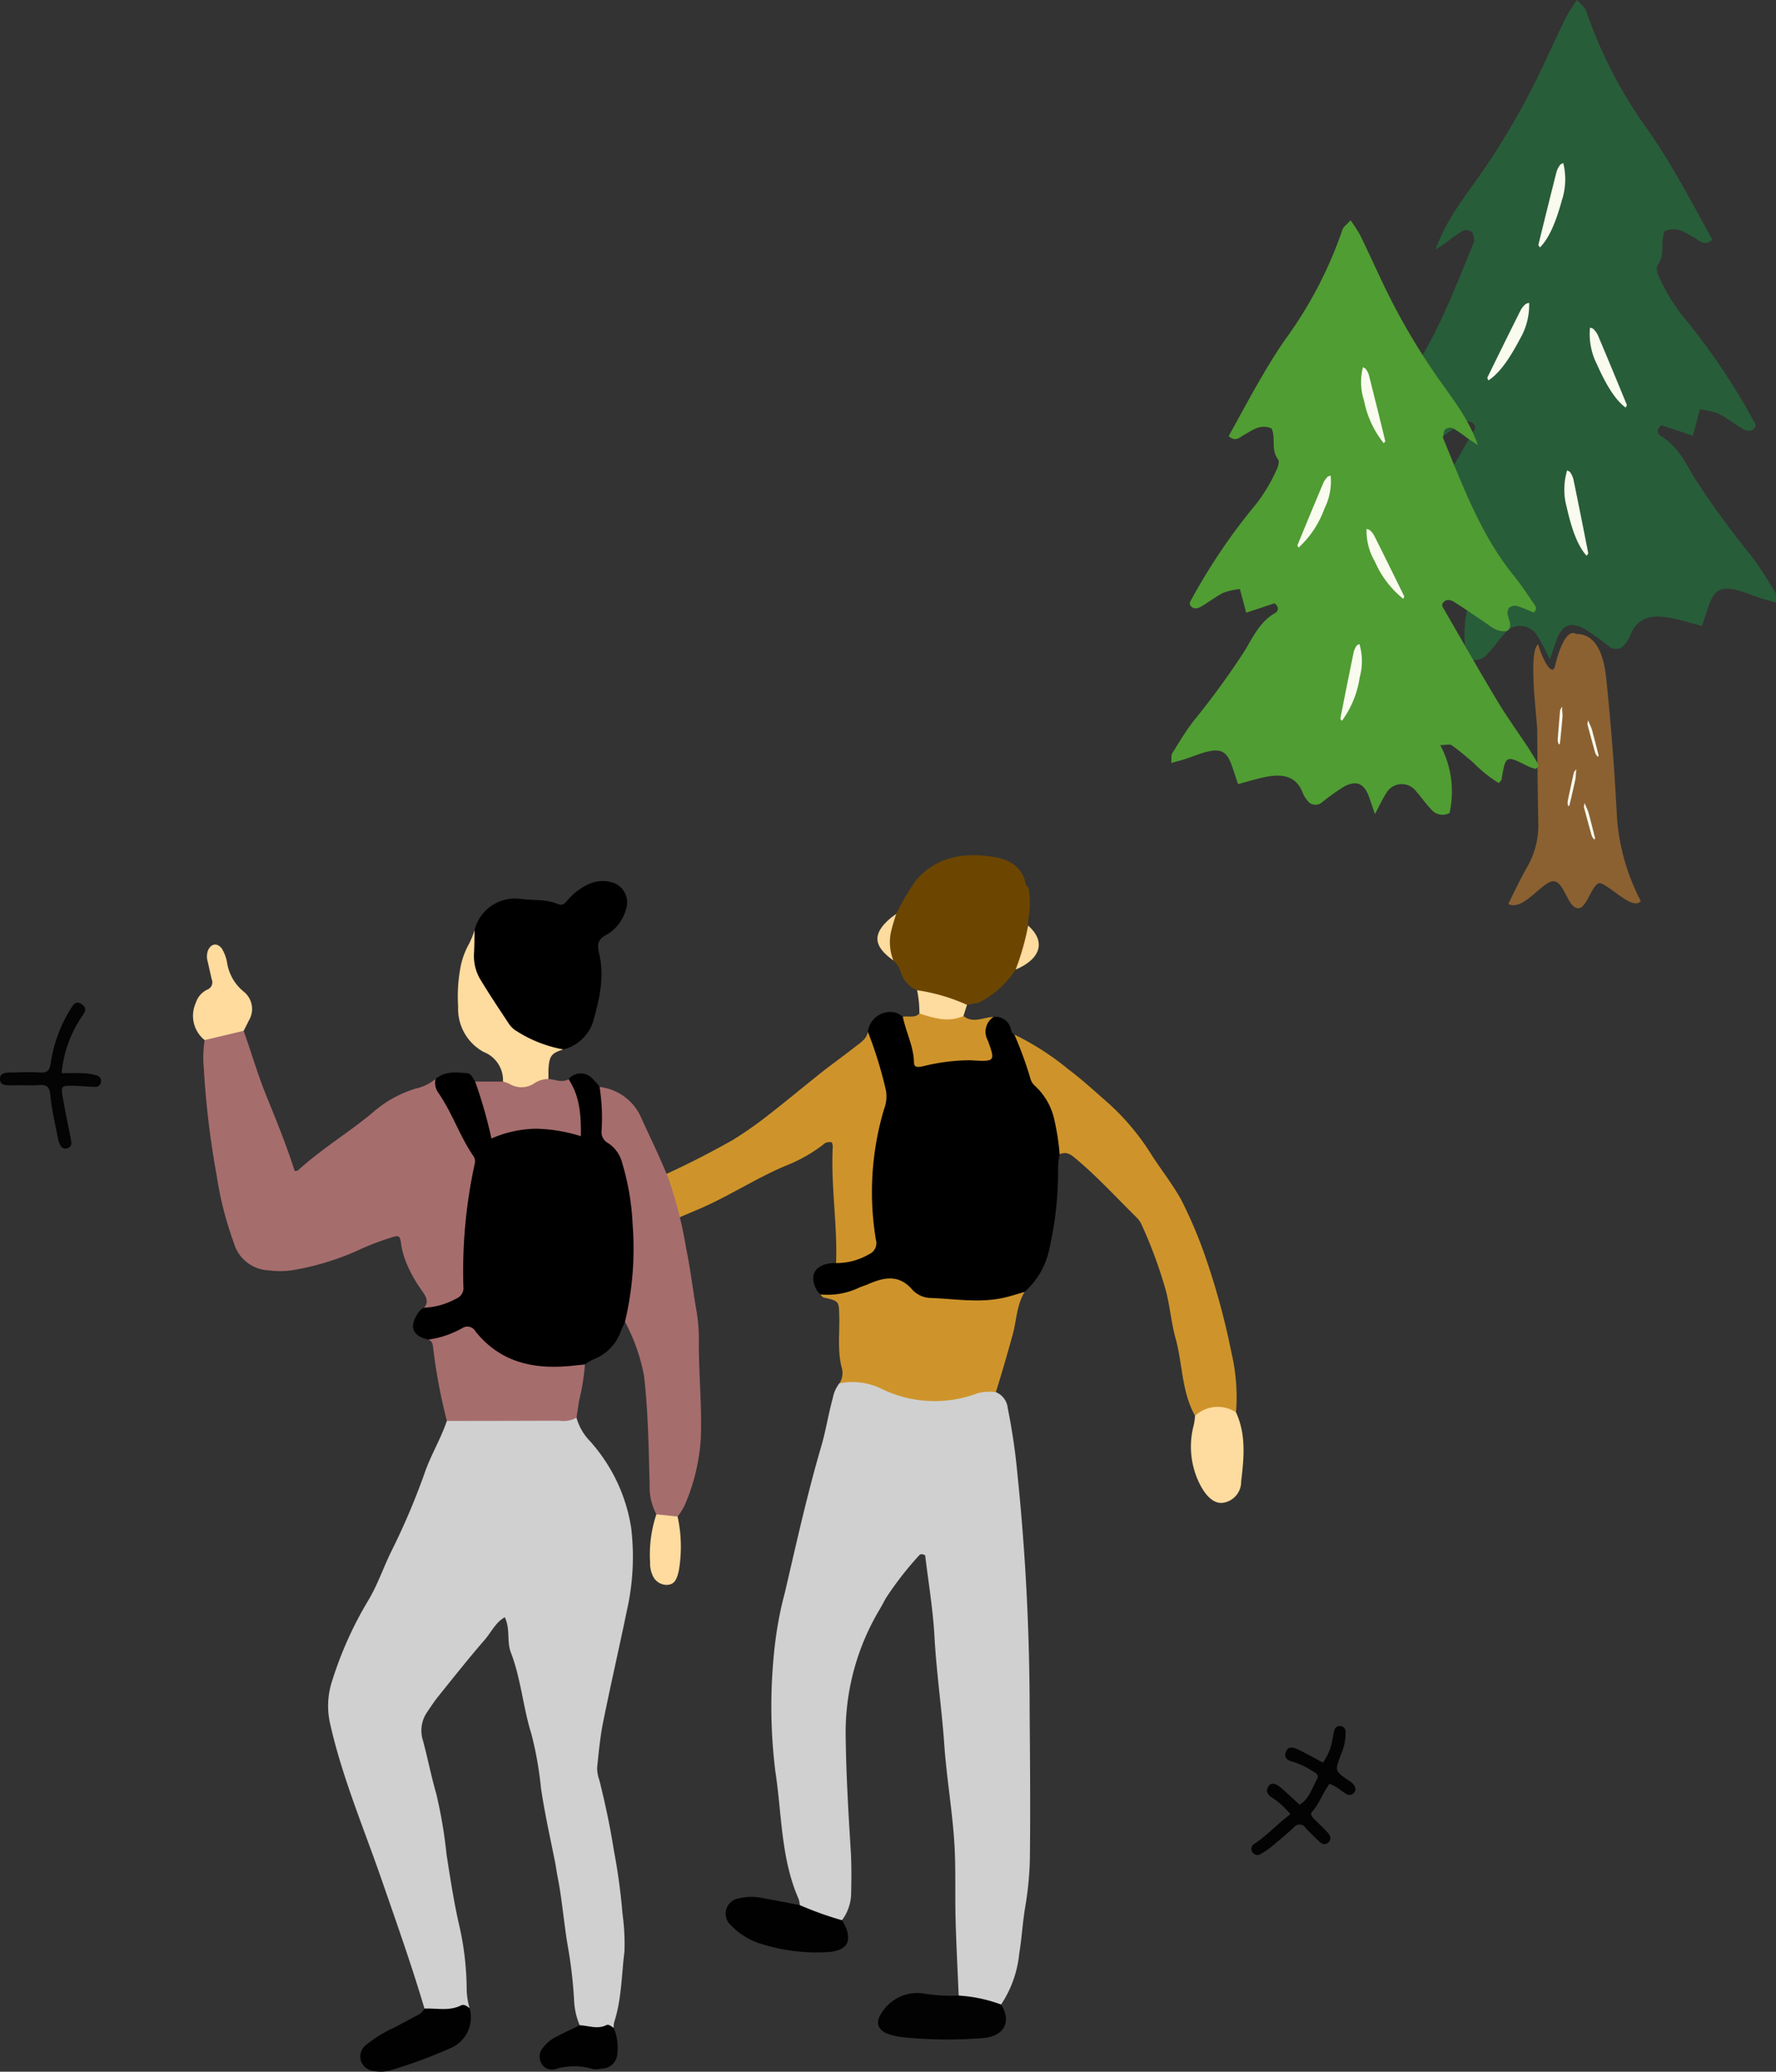 <svg xmlns="http://www.w3.org/2000/svg" width="184.814" height="215.54" viewBox="0 0 184.814 215.54">
  <rect x="0" y="0" width="184.814" height="215.54" fill="#333333" stroke="none"/>
  <g id="illust_char02" transform="translate(-950.485 -1515.583)">
    <g id="グループ_14" data-name="グループ 14">
      <g id="グループ_12" data-name="グループ 12">
        <g id="グループ_10" data-name="グループ 10">
          <path id="パス_282" data-name="パス 282" d="M1107.446,1609.637c.593-1.241,1.377-2.84,1.957-3.845a8.613,8.613,0,0,0,1.157-4.61c-.067-3.218-.081-6.436-.113-9.654-.01-1.17-.97-8.181.1-8.912.606,2.008,1.509,3.319,1.76,2.25.423-1.8,1.237-3.919,2.207-3.327,2.5,0,2.966,3.118,3.143,4.855q.376,3.68.659,7.365c.182,2.353.318,4.708.447,7.063a22.253,22.253,0,0,0,2.464,8.5c-.757,1-2.9-1.314-4.108-1.825-.848-.359-1.421,2.412-2.283,2.565-1.223.218-1.531-2.924-2.784-2.792C1110.914,1607.384,1108.976,1610.4,1107.446,1609.637Z" fill="#8b6132" fill-rule="evenodd"/>
          <path id="パス_283" data-name="パス 283" d="M1113.035,1589.1c.027.591.062.882.044,1.1-.077.915-.164,1.811-.259,2.7-.01.09-.106.153-.137.093a1.19,1.19,0,0,1-.1-.441c.073-1.022.157-2.031.246-3.03C1112.835,1589.4,1112.9,1589.36,1113.035,1589.1Z" fill="#fafbef" fill-rule="evenodd"/>
          <path id="パス_284" data-name="パス 284" d="M1115.739,1590.512c.229.545.362.808.416,1.016q.357,1.328.676,2.627c.022.091-.047.179-.1.135a1.267,1.267,0,0,1-.244-.38q-.415-1.476-.8-2.932C1115.653,1590.861,1115.706,1590.8,1115.739,1590.512Z" fill="#fafbef" fill-rule="evenodd"/>
          <path id="パス_285" data-name="パス 285" d="M1115.374,1599.121c.226.547.36.806.417,1.016q.355,1.329.673,2.627c.021.089-.045.18-.1.136a1.28,1.28,0,0,1-.244-.379c-.279-.987-.542-1.963-.8-2.933C1115.289,1599.471,1115.339,1599.407,1115.374,1599.121Z" fill="#fafbef" fill-rule="evenodd"/>
          <path id="パス_286" data-name="パス 286" d="M1114.517,1595.6c-.053.588-.054.88-.1,1.09-.195.9-.4,1.777-.608,2.643-.023.093-.122.139-.149.076a1.283,1.283,0,0,1-.043-.448c.207-1,.421-1.993.639-2.974C1114.28,1595.873,1114.352,1595.841,1114.517,1595.6Z" fill="#fafbef" fill-rule="evenodd"/>
        </g>
        <g id="グループ_11" data-name="グループ 11">
          <path id="パス_287" data-name="パス 287" d="M1099.877,1541.556c1.1-3.158,3.092-5.546,4.852-8.1a76.839,76.839,0,0,0,6.123-10.589c.876-1.843,1.718-3.7,2.612-5.535a19.254,19.254,0,0,1,1.123-1.75c.441.493.833.744.937,1.082a47.515,47.515,0,0,0,6.7,12.8c2.417,3.542,4.4,7.337,6.452,11.055-.811.729-1.315.1-1.823-.172-.935-.494-1.773-1.262-3.127-.721-.523,1.051.1,2.479-.754,3.571-.179.229-.013.867.174,1.217a19.483,19.483,0,0,0,2.284,3.852,68.658,68.658,0,0,1,7.729,11.45c.043.077-.015.21-.026.332-.419.568-.931.364-1.389.09-.829-.493-1.6-1.1-2.458-1.53a8.208,8.208,0,0,0-1.906-.434c-.258.969-.471,1.766-.729,2.738-1.163-.386-2.247-.746-3.277-1.09-.552.417-.439.913-.079,1.118,1.768,1.007,2.6,2.83,3.552,4.407a92.122,92.122,0,0,0,5.877,8.064c.912,1.183,1.685,2.479,2.478,3.751.138.221.059.57.1,1.1-.647-.179-1.14-.3-1.618-.453-.819-.266-1.612-.613-2.442-.821-1.685-.423-2.354-.038-2.929,1.583-.244.686-.464,1.382-.721,2.136-1.292-.332-2.412-.709-3.562-.892-1.719-.273-3.23.033-3.926,1.941a3.263,3.263,0,0,1-.5.817,1.143,1.143,0,0,1-1.693.256,24.9,24.9,0,0,0-2.611-1.858c-1.453-.76-2.329-.294-2.884,1.329-.157.465-.318.929-.641,1.871-.583-1.094-.872-1.76-1.27-2.356a2.067,2.067,0,0,0-3.511-.246c-.578.631-1.046,1.367-1.649,1.969a1.707,1.707,0,0,1-2.188.505,11.339,11.339,0,0,1,1.073-7.844c-.619,0-1.088-.146-1.335.025-.875.61-1.678,1.325-2.5,2.008a15,15,0,0,1-2.931,2.351c-.186-.214-.3-.283-.315-.37-.479-2.879-.477-2.876-3.1-1.55a5.751,5.751,0,0,1-.859.29c-.123-.117-.23-.18-.267-.268a.412.412,0,0,1,0-.318c.382-.643.762-1.292,1.17-1.918,1.179-1.8,2.445-3.54,3.549-5.38,2.154-3.592,4.221-7.234,6.314-10.861.05-.081.017-.21.022-.333-.36-.6-.9-.5-1.356-.216-1.184.738-2.325,1.542-3.485,2.317-.8.532-1.523,1.234-2.643,1.038-.99-.8.489-1.806-.287-2.745-.167-.043-.5-.24-.749-.169-.709.2-1.385.514-2.05.773-.5-.484-.127-.838.1-1.161.731-1.061,1.446-2.144,2.254-3.145,3.779-4.678,5.812-10.242,8.07-15.7a.588.588,0,0,0,.063-.313c-.064-.3-.071-.689-.267-.857a.963.963,0,0,0-.873-.12,15.285,15.285,0,0,0-1.583,1.087C1100.744,1540.973,1100.309,1541.261,1099.877,1541.556Z" fill="#285d39" fill-rule="evenodd"/>
          <path id="パス_288" data-name="パス 288" d="M1115.942,1549.664c.123.051.291.076.365.157a2.468,2.468,0,0,1,.453.627q1.523,3.612,3.007,7.234c.036.086-.072.2-.116.308-1.02-.769-1.943-2.161-2.995-4.522A6.99,6.99,0,0,1,1115.942,1549.664Z" fill="#fafbef" fill-rule="evenodd"/>
          <path id="パス_289" data-name="パス 289" d="M1113.566,1564.511c.112.074.271.132.327.224a2.378,2.378,0,0,1,.322.7q.79,3.84,1.541,7.681c.017.093-.112.187-.174.28-.85-.953-1.485-2.5-2.057-5.019A7,7,0,0,1,1113.566,1564.511Z" fill="#fafbef" fill-rule="evenodd"/>
          <path id="パス_290" data-name="パス 290" d="M1113.159,1532.54c-.115.07-.277.12-.338.211a2.372,2.372,0,0,0-.354.686q-.965,3.8-1.889,7.6c-.023.09.1.191.161.287.892-.912,1.6-2.428,2.283-4.92A7,7,0,0,0,1113.159,1532.54Z" fill="#fafbef" fill-rule="evenodd"/>
          <path id="パス_291" data-name="パス 291" d="M1109.611,1547.092a1.1,1.1,0,0,0-.374.131,2.394,2.394,0,0,0-.493.6q-1.754,3.506-3.471,7.022c-.042.085.059.21.1.316,1.066-.7,2.08-2.03,3.283-4.318A6.991,6.991,0,0,0,1109.611,1547.092Z" fill="#fafbef" fill-rule="evenodd"/>
        </g>
      </g>
      <g id="グループ_13" data-name="グループ 13">
        <path id="パス_292" data-name="パス 292" d="M1103.106,1561.11a13.836,13.836,0,0,0-1.426-.98.864.864,0,0,0-.786.11c-.177.151-.183.5-.24.771a.539.539,0,0,0,.056.282c2.034,4.911,3.865,9.922,7.268,14.135.727.9,1.371,1.876,2.03,2.832.2.29.54.609.088,1.045-.6-.233-1.208-.515-1.846-.7-.227-.066-.525.113-.675.151-.7.846.634,1.75-.258,2.472-1.008.177-1.663-.456-2.38-.935-1.045-.7-2.072-1.422-3.138-2.086-.412-.254-.9-.344-1.222.195.005.11-.025.227.02.3,1.885,3.266,3.746,6.546,5.686,9.78.994,1.658,2.134,3.228,3.2,4.845.368.564.711,1.149,1.054,1.728a.364.364,0,0,1,0,.286c-.033.079-.13.136-.24.241a5.194,5.194,0,0,1-.774-.26c-2.359-1.194-2.357-1.2-2.788,1.395-.016.08-.117.141-.284.334a13.5,13.5,0,0,1-2.639-2.118c-.741-.615-1.464-1.258-2.252-1.808-.223-.154-.645-.023-1.2-.023a10.208,10.208,0,0,1,.966,7.064,1.537,1.537,0,0,1-1.97-.454c-.543-.543-.965-1.2-1.486-1.773a1.86,1.86,0,0,0-3.161.221c-.358.536-.619,1.136-1.145,2.122-.29-.849-.434-1.267-.576-1.684-.5-1.462-1.289-1.883-2.6-1.2a22.34,22.34,0,0,0-2.351,1.673,1.031,1.031,0,0,1-1.525-.23,2.989,2.989,0,0,1-.45-.736c-.627-1.718-1.989-1.994-3.535-1.748-1.037.166-2.045.505-3.209.8-.231-.679-.43-1.306-.649-1.923-.517-1.46-1.12-1.807-2.638-1.426-.747.188-1.461.5-2.2.739-.43.141-.874.247-1.457.408.037-.481-.033-.8.091-.994.714-1.145,1.41-2.312,2.231-3.377a82.852,82.852,0,0,0,5.293-7.263c.859-1.419,1.6-3.061,3.2-3.968.324-.186.426-.631-.071-1.006l-2.951.98c-.232-.875-.424-1.593-.657-2.465a7.44,7.44,0,0,0-1.716.39c-.774.385-1.467.935-2.214,1.378-.413.247-.873.431-1.25-.08-.01-.11-.062-.231-.024-.3a61.873,61.873,0,0,1,6.96-10.311,17.517,17.517,0,0,0,2.057-3.47c.168-.315.318-.889.158-1.1-.77-.982-.209-2.268-.679-3.215-1.22-.488-1.975.2-2.817.649-.457.242-.911.811-1.642.155,1.852-3.348,3.634-6.766,5.81-9.955a42.773,42.773,0,0,0,6.031-11.527c.094-.3.446-.53.844-.975a17.332,17.332,0,0,1,1.012,1.576c.805,1.651,1.563,3.326,2.352,4.985a69.2,69.2,0,0,0,5.514,9.536c1.585,2.3,3.383,4.45,4.368,7.293C1103.884,1561.639,1103.492,1561.38,1103.106,1561.11Z" fill="#509d33" fill-rule="evenodd"/>
        <path id="パス_293" data-name="パス 293" d="M1088.955,1565.062c-.11.046-.262.069-.328.141a2.2,2.2,0,0,0-.408.565q-1.371,3.252-2.708,6.514c-.032.078.064.185.1.278a10.169,10.169,0,0,0,2.7-4.072A6.294,6.294,0,0,0,1088.955,1565.062Z" fill="#fafbef" fill-rule="evenodd"/>
        <path id="パス_294" data-name="パス 294" d="M1091.946,1582.577c-.1.067-.245.118-.3.2a2.11,2.11,0,0,0-.289.633q-.713,3.459-1.388,6.918c-.016.083.1.168.156.251a10.157,10.157,0,0,0,1.852-4.52A6.3,6.3,0,0,0,1091.946,1582.577Z" fill="#fafbef" fill-rule="evenodd"/>
        <path id="パス_295" data-name="パス 295" d="M1092.313,1553.786c.1.062.249.107.3.19a2.147,2.147,0,0,1,.318.617q.868,3.423,1.7,6.848c.021.081-.093.173-.144.259a10.165,10.165,0,0,1-2.057-4.431A6.308,6.308,0,0,1,1092.313,1553.786Z" fill="#fafbef" fill-rule="evenodd"/>
        <path id="パス_296" data-name="パス 296" d="M1092.69,1570.617a1.033,1.033,0,0,1,.336.119,2.129,2.129,0,0,1,.444.538q1.579,3.156,3.127,6.323c.037.076-.054.189-.087.285a10.157,10.157,0,0,1-2.957-3.889A6.288,6.288,0,0,1,1092.69,1570.617Z" fill="#fafbef" fill-rule="evenodd"/>
      </g>
    </g>
    <g id="グループ_18" data-name="グループ 18">
      <g id="グループ_17" data-name="グループ 17">
        <g id="グループ_15" data-name="グループ 15">
          <path id="パス_297" data-name="パス 297" d="M1033.711,1713.786a2.564,2.564,0,0,0-.106-.6c-1.881-4.278-1.748-8.855-2.437-13.316a55.188,55.188,0,0,1,0-13.53,37.934,37.934,0,0,1,1-5.1c1.183-5.066,2.3-10.147,3.77-15.152.492-1.673.745-3.387,1.213-5.061a3.47,3.47,0,0,1,.687-1.532,3.159,3.159,0,0,1,3.411-.241,14.351,14.351,0,0,0,11.008.878,1.773,1.773,0,0,1,1.851.285,2,2,0,0,1,1.246,1.671,64.712,64.712,0,0,1,1,6.784,241.367,241.367,0,0,1,1.278,24.925c.038,4.867.083,9.735.03,14.6a33.636,33.636,0,0,1-.469,5.455c-.29,1.65-.37,3.331-.645,4.984a11.617,11.617,0,0,1-1.884,5.288,7.86,7.86,0,0,1-4.418-.932c-.11-2.636-.25-5.27-.321-7.906-.073-2.74.045-5.489-.145-8.221-.232-3.338-.8-6.656-1.033-9.993-.263-3.747-.812-7.468-1.019-11.221-.158-2.864-.642-5.713-.968-8.458-.356-.183-.524-.11-.619,0a34.115,34.115,0,0,0-3.459,4.444c-.208.359-.388.731-.6,1.087a24.987,24.987,0,0,0-3.593,13.436c.051,3.905.281,7.8.523,11.7.091,1.468.078,2.945.045,4.416a4.76,4.76,0,0,1-.948,2.874A5.355,5.355,0,0,1,1033.711,1713.786Z" fill="#d0d0d0"/>
          <path id="パス_298" data-name="パス 298" d="M1053.873,1621.384a1.61,1.61,0,0,1,1.746,1.065c.115.262.065.611.42.765a.891.891,0,0,1,.436.443c1.178,3.51,4.016,6.4,4.542,10.152.092.653.305,1.3-.263,1.868a6.859,6.859,0,0,0-.165,1.354,36.032,36.032,0,0,1-.872,8.308,8.174,8.174,0,0,1-2.612,4.652,6.843,6.843,0,0,1-5.27,1.267,22.5,22.5,0,0,0-3.133-.2,5.38,5.38,0,0,1-3.7-1.089,3.673,3.673,0,0,0-4.135-.364c-1.595.689-3.2,1.331-5.006.645a2.763,2.763,0,0,1-.407-.475c-.867-1.657-.037-2.79,2.029-2.789a3.225,3.225,0,0,1,1.468-.654c2.026-.578,2.311-.887,2.02-2.841a29.9,29.9,0,0,1,1.084-12.757,6.222,6.222,0,0,0-.363-3.573,14,14,0,0,1-.9-4.233,2.358,2.358,0,0,1,2.971-1.972,3.444,3.444,0,0,1,.667.4c1.059,1.02,1.173,2.365,1.422,3.641.161.827.491,1.131,1.431.943a17.412,17.412,0,0,1,4.424-.441c1.172.067,1.628-.3,1.252-1.427C1052.617,1623.039,1052.409,1621.951,1053.873,1621.384Z"/>
          <path id="パス_299" data-name="パス 299" d="M1040.8,1622.931a43.49,43.49,0,0,1,1.88,6.108,3.688,3.688,0,0,1-.2,1.944,30.171,30.171,0,0,0-.848,13.575,1.257,1.257,0,0,1-.7,1.506,6.68,6.68,0,0,1-3.442.925c.146-4.053-.56-8.085-.344-12.14a1.439,1.439,0,0,0-.095-.41.927.927,0,0,0-.929.248,15.985,15.985,0,0,1-3.951,2.208c-3.114,1.327-5.922,3.194-9.015,4.505-3.789,1.606-7.581,3.3-11.754,4.041a19.543,19.543,0,0,1-4.608.258c1.614-1.066.618-2.382.414-3.622,2.51-1.352,5.346-1.819,8.1-2.519a9.093,9.093,0,0,0,1.548-.539,90.486,90.486,0,0,0,9.946-4.872,41.008,41.008,0,0,0,3.547-2.484c1.9-1.468,3.729-3.006,5.609-4.493,1.126-.891,2.3-1.727,3.435-2.613C1039.965,1624.1,1040.661,1623.715,1040.8,1622.931Z" fill="#ce942b"/>
          <path id="パス_300" data-name="パス 300" d="M1060.753,1635.677a23.956,23.956,0,0,0-.522-3.455,6.722,6.722,0,0,0-1.99-3.616,1.639,1.639,0,0,1-.56-.918,38.755,38.755,0,0,0-1.642-4.474,28.633,28.633,0,0,1,5.657,3.646c1.463,1.095,2.776,2.32,4.139,3.506a25,25,0,0,1,4.513,5.413c.986,1.523,2.114,2.96,3.011,4.541a46.809,46.809,0,0,1,2.712,6.468,75.483,75.483,0,0,1,2.566,9.547,20.289,20.289,0,0,1,.472,6.189,8.938,8.938,0,0,0-4.266.359c-1.411-2.537-1.285-5.4-2.03-8.081-.461-1.655-.578-3.39-1.034-5.046a47.789,47.789,0,0,0-2.487-6.739,2.585,2.585,0,0,0-.528-.767c-2.071-2.039-4.024-4.182-6.27-6.07C1062,1635.765,1061.515,1635.319,1060.753,1635.677Z" fill="#ce942b"/>
          <path id="パス_301" data-name="パス 301" d="M1035.863,1650.253a7.634,7.634,0,0,0,4.009-.7c.294-.138.619-.219.916-.351,1.68-.744,3.255-1.063,4.636.563a2.708,2.708,0,0,0,1.9.857c2.47.085,4.948.522,7.415.019.8-.163,1.579-.428,2.367-.647-.842,1.393-.832,2.994-1.251,4.488-.558,1.987-1.116,3.973-1.743,5.943a4.708,4.708,0,0,0-1.937.124,12.609,12.609,0,0,1-9.895-.446,6.841,6.841,0,0,0-4.438-.6,2,2,0,0,0,.278-1.466c-.524-1.843-.247-3.716-.3-5.575-.044-1.524-.017-1.519-1.629-1.891C1036.059,1650.538,1035.97,1650.361,1035.863,1650.253Z" fill="#ce942b"/>
          <path id="パス_302" data-name="パス 302" d="M1057.487,1611.238c-.005.215-.009.43-.014.645a4.8,4.8,0,0,1-1.3,4.573,9.961,9.961,0,0,1-3.833,3.44c-.251.113-.558.01-.8.172l-.432.057a12.151,12.151,0,0,1-5.2-1.521,2.914,2.914,0,0,1-1.7-1.937,2.65,2.65,0,0,0-.757-1.156c-1.374-1.691-.817-3.284.295-4.849a24.436,24.436,0,0,1,2.046-3.466c2.043-2.408,4.768-2.932,7.862-2.5,1.849.256,3.214,1.038,3.575,2.869.027.133.182.244.277.366A8.96,8.96,0,0,1,1057.487,1611.238Z" fill="#6c4600"/>
          <path id="パス_303" data-name="パス 303" d="M1050.246,1723.2a15.25,15.25,0,0,1,4.418.932c1.131,1.849.292,3.334-1.964,3.495a46.373,46.373,0,0,1-8.1-.078,7.8,7.8,0,0,1-1.61-.326c-1.144-.377-1.455-1.229-.791-2.169a4.372,4.372,0,0,1,4.253-2.093A17.921,17.921,0,0,0,1050.246,1723.2Z" fill="#020202"/>
          <path id="パス_304" data-name="パス 304" d="M1033.711,1713.786a34.872,34.872,0,0,0,4.4,1.577,6.323,6.323,0,0,1,.482.958c.456,1.463-.156,2.168-1.795,2.343a19.323,19.323,0,0,1-7-.812,7.359,7.359,0,0,1-3.27-1.99,1.6,1.6,0,0,1,.841-2.772,5.375,5.375,0,0,1,2.459-.038C1031.123,1713.282,1032.415,1713.54,1033.711,1713.786Z" fill="#010101"/>
          <path id="パス_305" data-name="パス 305" d="M1074.843,1662.883a3.452,3.452,0,0,1,4.266-.358c1.069,2.332.822,4.762.535,7.169a2.218,2.218,0,0,1-1.866,2.235c-.892.139-1.72-.582-2.372-1.807a8.682,8.682,0,0,1-.68-6.338A8.417,8.417,0,0,0,1074.843,1662.883Z" fill="#fedb9e"/>
          <path id="パス_306" data-name="パス 306" d="M1053.873,1621.384a1.845,1.845,0,0,0-.594,2.45c.806,2.2.77,2.216-1.816,2.055a20.535,20.535,0,0,0-4.921.626c-.493.089-.936.192-.949-.412-.035-1.657-.838-3.148-1.159-4.74.575-.112,1.245.178,1.724-.341,1.544-.141,3.047.316,4.585.266C1051.758,1622.1,1052.827,1621.407,1053.873,1621.384Z" fill="#ce942b"/>
          <path id="パス_307" data-name="パス 307" d="M1003.189,1645.682a3.181,3.181,0,0,1-3.15-1.929,2.775,2.775,0,0,1,.539-2.526c2.03-1.152,3.9-.254,5.776.4a6,6,0,0,1,.848.451c.284.428.595.843.845,1.287.62,1.1.443,1.513-.849,2.095a4.45,4.45,0,0,0-.409.241A13.947,13.947,0,0,1,1003.189,1645.682Z" fill="#fedb9e"/>
          <path id="パス_308" data-name="パス 308" d="M1050.743,1621.288c-1.583.7-3.084.221-4.585-.266a11.125,11.125,0,0,0-.243-2.419,19.559,19.559,0,0,1,5.2,1.522Q1050.928,1620.707,1050.743,1621.288Z" fill="#fedb9e"/>
          <path id="パス_309" data-name="パス 309" d="M1056.177,1616.456a27.413,27.413,0,0,0,1.3-4.573C1059.333,1613.515,1058.817,1615.337,1056.177,1616.456Z" fill="#fedb9e"/>
          <path id="パス_310" data-name="パス 310" d="M1043.751,1610.662a19.047,19.047,0,0,0-.581,2.029,5.116,5.116,0,0,0,.286,2.82c-2.109-1.5-2.206-2.768-.328-4.382C1043.324,1610.962,1043.543,1610.818,1043.751,1610.662Z" fill="#fedb9e"/>
        </g>
        <g id="グループ_16" data-name="グループ 16">
          <path id="パス_311" data-name="パス 311" d="M1010.811,1726.289a7.375,7.375,0,0,1-.582-2.549,46.809,46.809,0,0,0-.678-5.793c-.4-2.394-.582-4.822-1.061-7.208-.1-.519-.167-1.051-.273-1.577-.509-2.525-1.071-5.044-1.443-7.591a36.214,36.214,0,0,0-.995-5.6c-.872-2.791-1.081-5.736-2.138-8.481-.434-1.126-.038-2.436-.627-3.652-.972.546-1.415,1.575-2.1,2.36-1.66,1.913-3.232,3.9-4.822,5.876-.427.53-.8,1.106-1.182,1.67a3.37,3.37,0,0,0-.407,2.935c.492,1.833.852,3.7,1.381,5.524a49.258,49.258,0,0,1,1.071,6.322c.365,2.353.726,4.707,1.239,7.031a30.54,30.54,0,0,1,.853,6.793,7.747,7.747,0,0,0,.3,2.156c-1.561.347-3.12.837-4.692.042-1.342-4.532-2.926-8.982-4.472-13.447-1.848-5.337-4.068-10.554-5.323-16.088a8.294,8.294,0,0,1,.16-4.464,38.725,38.725,0,0,1,3.75-8.4c.968-1.591,1.566-3.362,2.371-5.033a72.236,72.236,0,0,0,3.5-8.191c.643-1.907,1.708-3.615,2.344-5.513a2.134,2.134,0,0,1,1.5-.465c3.808-.032,7.617,0,11.425-.017a1.386,1.386,0,0,1,.564.144,5.653,5.653,0,0,0,1.352,2.384,17.554,17.554,0,0,1,4.34,9.078,25.392,25.392,0,0,1-.464,8.688c-.792,3.851-1.682,7.681-2.456,11.535-.315,1.567-.463,3.17-.624,4.763a3.93,3.93,0,0,0,.238,1.282c.6,2.4,1.117,4.816,1.5,7.267a62.55,62.55,0,0,1,.905,6.636,22.64,22.64,0,0,1,.2,3.929c-.309,2.453-.288,4.958-1.071,7.343a2.583,2.583,0,0,0-.053.581C1013.136,1726.859,1011.929,1727.158,1010.811,1726.289Z" fill="#d0d0d0"/>
          <path id="パス_312" data-name="パス 312" d="M995.067,1654.949c-1.614-.348-2.023-1.272-1.157-2.635a1.483,1.483,0,0,1,.705-.678,10.519,10.519,0,0,1,2.3-.936,1.824,1.824,0,0,0,1.421-1.959,47.758,47.758,0,0,1,.957-11.341,3.035,3.035,0,0,0-.405-2.09c-1.016-1.889-1.93-3.832-3.016-5.685a1.55,1.55,0,0,1-.06-1.789c.97-.83,2.116-.694,3.256-.6.533.046.6.56.867.87,1.043,1.134,1.218,2.64,1.65,4.019.285.913.546,1.291,1.609.959a12.828,12.828,0,0,1,6.088-.126c.959.167,1.229-.055,1.157-1a8.268,8.268,0,0,0-.483-2.574c-.2-.485-.528-.957-.3-1.532a1.635,1.635,0,0,1,2.37-.153,8.972,8.972,0,0,1,.855.957c.877.976.73,2.186.705,3.341a3.243,3.243,0,0,0,1.019,2.759,4.441,4.441,0,0,1,1.263,2.433,32.532,32.532,0,0,1,.378,14.347,2.31,2.31,0,0,1-.719,1.551c-.153.352-.308.7-.459,1.055a4.847,4.847,0,0,1-2.852,2.878,5.1,5.1,0,0,0-.855.512,4.309,4.309,0,0,1-3.214.655c-3.113-.234-6.1-.86-8.217-3.46-.6-.735-1.232-.591-1.955-.293C997.044,1654.821,996.156,1655.476,995.067,1654.949Z"/>
          <path id="パス_313" data-name="パス 313" d="M995.812,1627.836a1.752,1.752,0,0,0,.255,1.392c1.458,2.079,2.241,4.534,3.678,6.624a.976.976,0,0,1,.138.821,52.5,52.5,0,0,0-1.179,12.758,1.178,1.178,0,0,1-.75,1.261,7.506,7.506,0,0,1-3.338.944c.534-.638.181-1.177-.185-1.722a13.971,13.971,0,0,1-1.655-2.932,8.786,8.786,0,0,1-.528-1.826c-.149-1.091-.177-1.113-1.275-.75a27.607,27.607,0,0,0-3.407,1.34,27.8,27.8,0,0,1-6.728,2,9.069,9.069,0,0,1-2.34.006,3.949,3.949,0,0,1-3.684-2.875,36.026,36.026,0,0,1-1.775-6.954,91.28,91.28,0,0,1-1.346-11.2,11.788,11.788,0,0,1,.086-2.925,4.731,4.731,0,0,1,4.063-.965c.8,2.259,1.466,4.559,2.369,6.782,1.048,2.579,2.1,5.158,2.941,7.808.168-.037.287-.027.347-.082,2.393-2.185,5.176-3.865,7.666-5.921a12.192,12.192,0,0,1,4.556-2.578A4.891,4.891,0,0,0,995.812,1627.836Z" fill="#a66d6d"/>
          <path id="パス_314" data-name="パス 314" d="M1015.522,1653.094a32.956,32.956,0,0,0,.793-10.159,26.255,26.255,0,0,0-1.074-6.329,3.491,3.491,0,0,0-1.481-2.1,1.291,1.291,0,0,1-.67-1.32,20.794,20.794,0,0,0-.214-4.52,5.378,5.378,0,0,1,4.365,3.278c.954,2.091,1.977,4.157,2.822,6.292a43.614,43.614,0,0,1,1.828,7.244c.448,2.151.7,4.342,1.074,6.509a17.066,17.066,0,0,1,.246,3.067c-.027,3.373.326,6.736.206,10.116a20.712,20.712,0,0,1-1.713,7.085,6.943,6.943,0,0,1-.707,1.107c-.8.539-1.506.173-2.208-.231a6.057,6.057,0,0,1-.7-3.081c-.106-3.79-.152-7.589-.59-11.357A19.633,19.633,0,0,0,1015.522,1653.094Z" fill="#a66d6d"/>
          <path id="パス_315" data-name="パス 315" d="M999.872,1612.338a4.331,4.331,0,0,1,4.754-3.237c1.3.18,2.652,0,3.9.535.47.2.718-.028.984-.349a6.251,6.251,0,0,1,2.313-1.751,3.348,3.348,0,0,1,2.15-.2,2.168,2.168,0,0,1,1.627,2.923,4.274,4.274,0,0,1-2.03,2.592c-.926.506-.958,1.032-.732,1.979.585,2.447-.007,4.853-.682,7.2a4.4,4.4,0,0,1-3.048,2.736c-2.807-.007-5.118-.947-6.611-3.467a17.255,17.255,0,0,0-1.255-1.8A7.789,7.789,0,0,1,999.872,1612.338Z"/>
          <path id="パス_316" data-name="パス 316" d="M995.067,1654.949a9.868,9.868,0,0,0,3.562-1.212.95.95,0,0,1,1.33.358c2.655,3.325,6.254,4.008,10.236,3.563.387-.043.774-.08,1.161-.119a23.812,23.812,0,0,1-.622,3.828c-.078.57-.17,1.139-.255,1.708a2.807,2.807,0,0,1-1.83.313q-5.83.026-11.662.025a57.551,57.551,0,0,1-1.4-7.375C995.524,1655.607,995.57,1655.157,995.067,1654.949Z" fill="#a66d6d"/>
          <path id="パス_317" data-name="パス 317" d="M999.872,1612.338c-.019.826-.012,1.653-.063,2.476a4.748,4.748,0,0,0,.732,2.785c.93,1.537,1.934,3.03,2.924,4.53a2.57,2.57,0,0,0,.612.619,13.535,13.535,0,0,0,5.031,2.017c-1.2.367-1.448.662-1.537,1.906-.028.39-.008.783-.011,1.174-2.065,1.531-3.259,1.6-4.733.261a3.155,3.155,0,0,0-2.017-3.079,5.113,5.113,0,0,1-2.651-4.728,16.445,16.445,0,0,1,.242-4.065,7.973,7.973,0,0,1,.884-2.439A8.9,8.9,0,0,0,999.872,1612.338Z" fill="#fedb9e"/>
          <path id="パス_318" data-name="パス 318" d="M1002.827,1628.106a4.427,4.427,0,0,1,.672.238,2.383,2.383,0,0,0,2.577-.05,2.621,2.621,0,0,1,1.484-.449c.7.027,1.391.432,2.091.014,1.157,1.743,1.308,3.7,1.282,5.931a16.574,16.574,0,0,0-4.622-.774,11.88,11.88,0,0,0-4.685,1.017,49.224,49.224,0,0,0-1.691-5.923Z" fill="#a56d6d"/>
          <path id="パス_319" data-name="パス 319" d="M994.658,1724.552c1.267-.052,2.563.285,3.79-.324.337-.167.636.074.9.282a3.473,3.473,0,0,1-2.14,4.223,49.365,49.365,0,0,1-5.739,2.132,3.906,3.906,0,0,1-2.149.17,1.553,1.553,0,0,1-1.279-1.06,1.533,1.533,0,0,1,.587-1.683,13.9,13.9,0,0,1,2.724-1.69c.916-.452,1.8-.958,2.711-1.428A1.421,1.421,0,0,0,994.658,1724.552Z" fill="#010101"/>
          <path id="パス_320" data-name="パス 320" d="M975.842,1622.827l-4.063.965a3.239,3.239,0,0,1-.933-3.836,2.3,2.3,0,0,1,1.188-1.406.814.814,0,0,0,.484-1.076c-.142-.615-.28-1.231-.418-1.847a1.837,1.837,0,0,1,.025-1.152c.32-.749.992-.835,1.463-.177a4.259,4.259,0,0,1,.513,1.352,4.857,4.857,0,0,0,1.726,3.085,2.317,2.317,0,0,1,.541,3.046C976.2,1622.133,976.018,1622.479,975.842,1622.827Z" fill="#ffdb9e"/>
          <path id="パス_321" data-name="パス 321" d="M1010.811,1726.289c.919.029,1.832.448,2.764-.012.267-.132.529.135.769.284a5.128,5.128,0,0,1,.391,2.569,1.66,1.66,0,0,1-1.679,1.672,2.473,2.473,0,0,1-.87.042,6.733,6.733,0,0,0-3.972.021,1.23,1.23,0,0,1-1.387-.608,1.4,1.4,0,0,1,.169-1.636,3.963,3.963,0,0,1,1.462-1.183C1009.233,1727.037,1010.026,1726.67,1010.811,1726.289Z" fill="#010101"/>
          <path id="パス_322" data-name="パス 322" d="M1018.789,1673.13l2.208.231a14.7,14.7,0,0,1,.125,5.647c-.22.958-.472,1.391-1.145,1.459a1.591,1.591,0,0,1-1.6-1.034,2.856,2.856,0,0,1-.239-1.276A13.189,13.189,0,0,1,1018.789,1673.13Z" fill="#ffdb9f"/>
        </g>
      </g>
      <path id="パス_323" data-name="パス 323" d="M1084.768,1704.331a8.689,8.689,0,0,0-1.836-1.687c-.483-.29-.776-.625-.474-1.179.244-.447.737-.4,1.361.142s1.227,1.118,1.906,1.74c1.017-.629,1.3-1.756,1.827-2.7.18-.324-.041-.548-.322-.7a8.8,8.8,0,0,0-2.094-1.04c-.609-.142-1.1-.411-.838-1.068.278-.7.9-.416,1.379-.183.828.4,1.632.857,2.478,1.307a5.89,5.89,0,0,0,1-2.47c.067-.283.081-.581.172-.854a.6.6,0,0,1,1.179.233,5.18,5.18,0,0,1-.28,1.727c-.07.234-.174.457-.26.686-.571,1.524-.571,1.524.809,2.51a2.685,2.685,0,0,1,.474.343c.233.263.417.583.173.92a.638.638,0,0,1-.918.114c-.294-.172-.554-.4-.843-.585-.245-.155-.511-.277-.809-.435-.7.9-1.03,2.012-1.776,2.858-.34.385-.02.621.208.858.44.456.911.883,1.34,1.348.279.3.458.695.1,1.042s-.72.151-1.024-.147c-.453-.444-.919-.876-1.344-1.345a.743.743,0,0,0-1.231-.061c-.718.66-1.463,1.294-2.217,1.914a7.626,7.626,0,0,1-1.2.83.626.626,0,0,1-.908-.176.618.618,0,0,1,.254-.884C1082.374,1706.52,1083.412,1705.331,1084.768,1704.331Z" fill="#040303"/>
      <path id="パス_324" data-name="パス 324" d="M956.9,1627.234c.938,0,1.665-.027,2.388.01a5.687,5.687,0,0,1,1.292.233.59.59,0,0,1,.4.7.558.558,0,0,1-.634.479c-.83-.023-1.659-.111-2.488-.112-.939,0-1.024.087-.873,1.01.214,1.3.492,2.592.741,3.888a9.687,9.687,0,0,1,.182,1.008.52.52,0,0,1-.356.572.589.589,0,0,1-.766-.24,2.852,2.852,0,0,1-.281-.821c-.284-1.488-.645-2.97-.784-4.472-.081-.877-.413-1.064-1.172-1.013-.682.045-1.369.014-2.054.018-.294,0-.588.008-.881.005-.5,0-1.1.01-1.131-.631s.554-.7,1.063-.7c1.027-.011,2.058-.074,3.081-.006.817.055,1.041-.239,1.144-1.03a14.666,14.666,0,0,1,2.075-5.594c.284-.478.56-.86,1.131-.486.528.345.435.757.069,1.23A12.448,12.448,0,0,0,956.9,1627.234Z" fill="#050404"/>
    </g>
  </g>
</svg>
